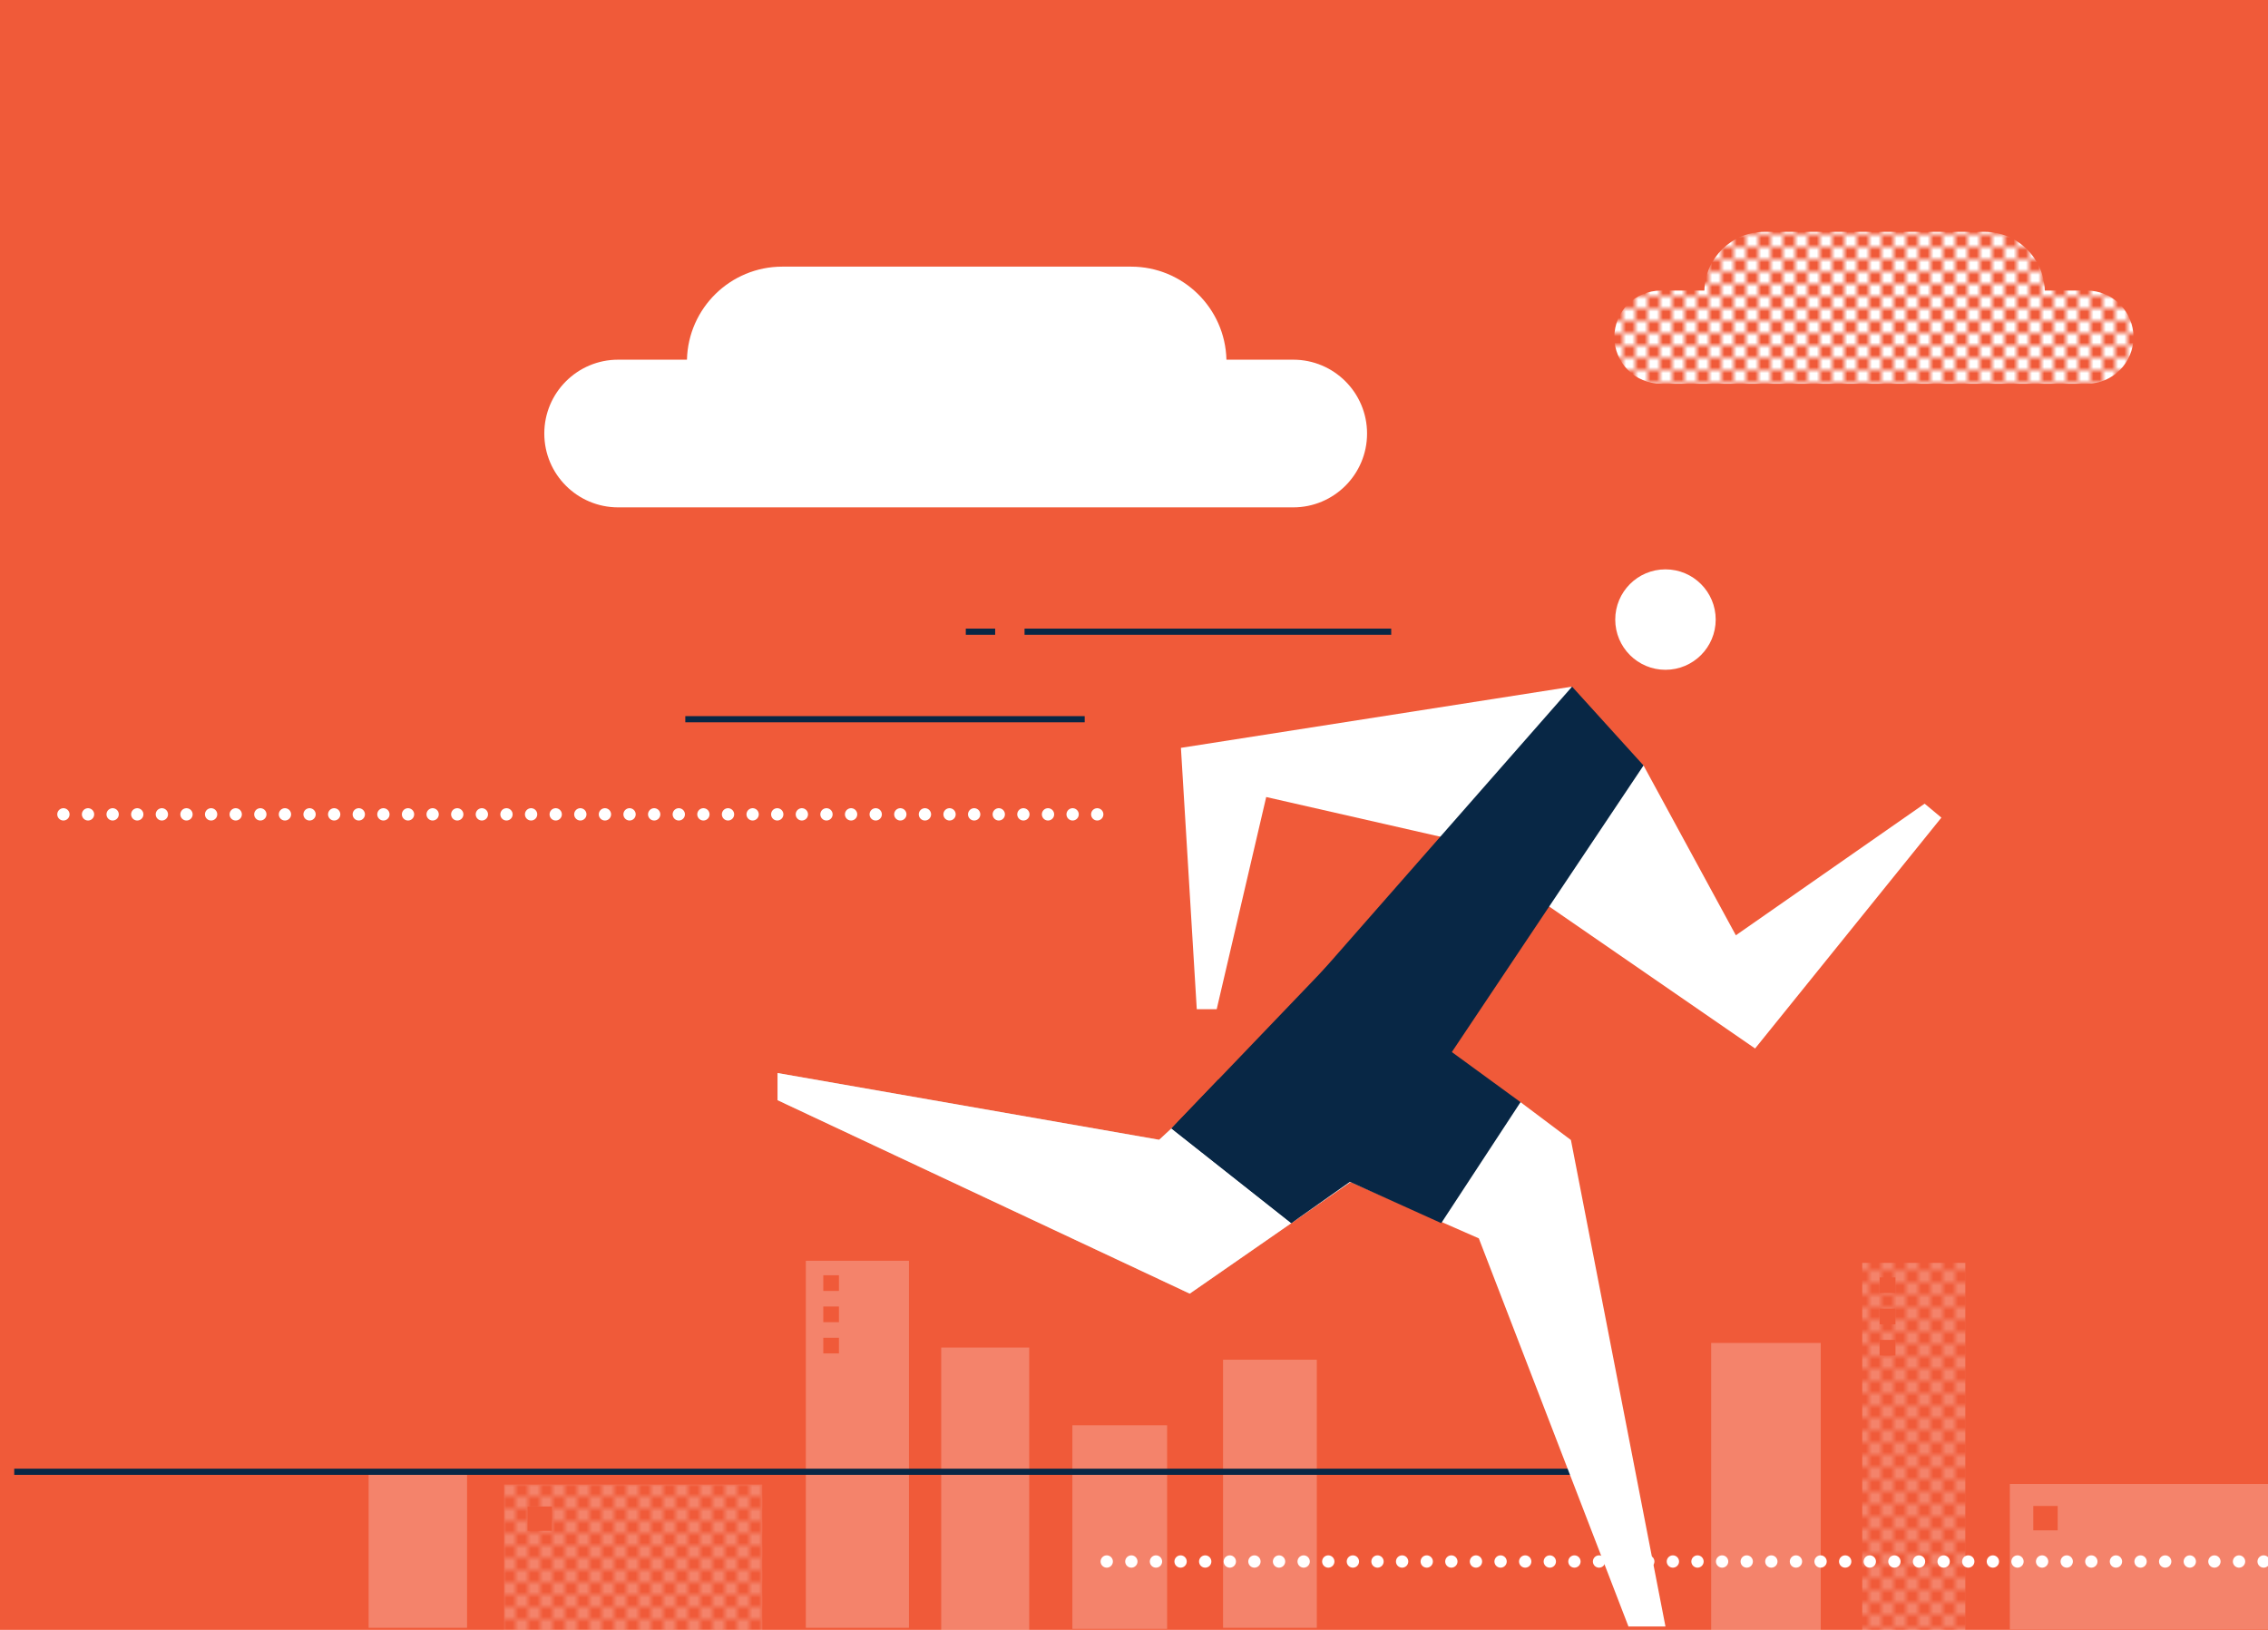 <?xml version="1.0" encoding="utf-8"?>
<!-- Generator: Adobe Illustrator 16.0.0, SVG Export Plug-In . SVG Version: 6.00 Build 0)  -->
<!DOCTYPE svg PUBLIC "-//W3C//DTD SVG 1.1//EN" "http://www.w3.org/Graphics/SVG/1.1/DTD/svg11.dtd">
<svg version="1.1" id="Layer_1" xmlns="http://www.w3.org/2000/svg" xmlns:xlink="http://www.w3.org/1999/xlink" x="0px" y="0px"
	 width="320px" height="230px" viewBox="0 0 320 230" enable-background="new 0 0 320 230" xml:space="preserve">
<pattern  x="-320.385" y="-164.761" width="32" height="32" patternUnits="userSpaceOnUse" id="New_Pattern_Swatch_6" viewBox="0 -32 32 32" overflow="visible">
	<g>
		<polygon fill="none" points="0,0 32,0 32,-32 0,-32 		"/>
		<polygon fill="#FFFFFF" points="4,-22 4,-24 2,-24 2,-22 		"/>
		<path fill="#FFFFFF" d="M3-23"/>
		<polygon fill="#FFFFFF" points="0,-24 0,-26 2,-26 2,-24 		"/>
		<path fill="#FFFFFF" d="M1-25"/>
		<polygon fill="#FFFFFF" points="8,-22 8,-24 6,-24 6,-22 		"/>
		<path fill="#FFFFFF" d="M7-23"/>
		<polygon fill="#FFFFFF" points="4,-24 4,-26 6,-26 6,-24 		"/>
		<path fill="#FFFFFF" d="M5-25"/>
		<polygon fill="#FFFFFF" points="8,-24 8,-26 10,-26 10,-24 		"/>
		<path fill="#FFFFFF" d="M9-25"/>
		<polygon fill="#FFFFFF" points="4,-26 4,-28 2,-28 2,-26 		"/>
		<path fill="#FFFFFF" d="M3-27"/>
		<polygon fill="#FFFFFF" points="0,-28 0,-30 2,-30 2,-28 		"/>
		<path fill="#FFFFFF" d="M1-29"/>
		<polygon fill="#FFFFFF" points="8,-26 8,-28 6,-28 6,-26 		"/>
		<path fill="#FFFFFF" d="M7-27"/>
		<polygon fill="#FFFFFF" points="4,-28 4,-30 6,-30 6,-28 		"/>
		<path fill="#FFFFFF" d="M5-29"/>
		<polygon fill="#FFFFFF" points="8,-28 8,-30 10,-30 10,-28 		"/>
		<path fill="#FFFFFF" d="M9-29"/>
		<polygon fill="#FFFFFF" points="4,-30 4,-32 2,-32 2,-30 		"/>
		<path fill="#FFFFFF" d="M3-31"/>
		<polygon fill="#FFFFFF" points="8,-30 8,-32 6,-32 6,-30 		"/>
		<path fill="#FFFFFF" d="M7-31"/>
		<polygon fill="#FFFFFF" points="12,-22 12,-24 10,-24 10,-22 		"/>
		<path fill="#FFFFFF" d="M11-23"/>
		<polygon fill="#FFFFFF" points="16,-22 16,-24 14,-24 14,-22 		"/>
		<path fill="#FFFFFF" d="M15-23"/>
		<polygon fill="#FFFFFF" points="12,-24 12,-26 14,-26 14,-24 		"/>
		<path fill="#FFFFFF" d="M13-25"/>
		<polygon fill="#FFFFFF" points="16,-24 16,-26 18,-26 18,-24 		"/>
		<path fill="#FFFFFF" d="M17-25"/>
		<polygon fill="#FFFFFF" points="12,-26 12,-28 10,-28 10,-26 		"/>
		<path fill="#FFFFFF" d="M11-27"/>
		<polygon fill="#FFFFFF" points="16,-26 16,-28 14,-28 14,-26 		"/>
		<path fill="#FFFFFF" d="M15-27"/>
		<polygon fill="#FFFFFF" points="12,-28 12,-30 14,-30 14,-28 		"/>
		<path fill="#FFFFFF" d="M13-29"/>
		<polygon fill="#FFFFFF" points="16,-28 16,-30 18,-30 18,-28 		"/>
		<path fill="#FFFFFF" d="M17-29"/>
		<polygon fill="#FFFFFF" points="12,-30 12,-32 10,-32 10,-30 		"/>
		<path fill="#FFFFFF" d="M11-31"/>
		<polygon fill="#FFFFFF" points="16,-30 16,-32 14,-32 14,-30 		"/>
		<path fill="#FFFFFF" d="M15-31"/>
		<polygon fill="#FFFFFF" points="20,-22 20,-24 18,-24 18,-22 		"/>
		<path fill="#FFFFFF" d="M19-23"/>
		<polygon fill="#FFFFFF" points="24,-22 24,-24 22,-24 22,-22 		"/>
		<path fill="#FFFFFF" d="M23-23"/>
		<polygon fill="#FFFFFF" points="20,-24 20,-26 22,-26 22,-24 		"/>
		<path fill="#FFFFFF" d="M21-25"/>
		<polygon fill="#FFFFFF" points="24,-24 24,-26 26,-26 26,-24 		"/>
		<path fill="#FFFFFF" d="M25-25"/>
		<polygon fill="#FFFFFF" points="20,-26 20,-28 18,-28 18,-26 		"/>
		<path fill="#FFFFFF" d="M19-27"/>
		<polygon fill="#FFFFFF" points="24,-26 24,-28 22,-28 22,-26 		"/>
		<path fill="#FFFFFF" d="M23-27"/>
		<polygon fill="#FFFFFF" points="20,-28 20,-30 22,-30 22,-28 		"/>
		<path fill="#FFFFFF" d="M21-29"/>
		<polygon fill="#FFFFFF" points="24,-28 24,-30 26,-30 26,-28 		"/>
		<path fill="#FFFFFF" d="M25-29"/>
		<polygon fill="#FFFFFF" points="20,-30 20,-32 18,-32 18,-30 		"/>
		<path fill="#FFFFFF" d="M19-31"/>
		<polygon fill="#FFFFFF" points="24,-30 24,-32 22,-32 22,-30 		"/>
		<path fill="#FFFFFF" d="M23-31"/>
		<polygon fill="#FFFFFF" points="28,-22 28,-24 26,-24 26,-22 		"/>
		<path fill="#FFFFFF" d="M27-23"/>
		<polygon fill="#FFFFFF" points="32,-22 32,-24 30,-24 30,-22 		"/>
		<path fill="#FFFFFF" d="M31-23"/>
		<polygon fill="#FFFFFF" points="28,-24 28,-26 30,-26 30,-24 		"/>
		<path fill="#FFFFFF" d="M29-25"/>
		<polygon fill="#FFFFFF" points="28,-26 28,-28 26,-28 26,-26 		"/>
		<path fill="#FFFFFF" d="M27-27"/>
		<polygon fill="#FFFFFF" points="32,-26 32,-28 30,-28 30,-26 		"/>
		<path fill="#FFFFFF" d="M31-27"/>
		<polygon fill="#FFFFFF" points="28,-28 28,-30 30,-30 30,-28 		"/>
		<path fill="#FFFFFF" d="M29-29"/>
		<polygon fill="#FFFFFF" points="4,-14 4,-16 2,-16 2,-14 		"/>
		<path fill="#FFFFFF" d="M3-15"/>
		<polygon fill="#FFFFFF" points="0,-16 0,-18 2,-18 2,-16 		"/>
		<path fill="#FFFFFF" d="M1-17"/>
		<polygon fill="#FFFFFF" points="8,-14 8,-16 6,-16 6,-14 		"/>
		<path fill="#FFFFFF" d="M7-15"/>
		<polygon fill="#FFFFFF" points="4,-16 4,-18 6,-18 6,-16 		"/>
		<path fill="#FFFFFF" d="M5-17"/>
		<polygon fill="#FFFFFF" points="8,-16 8,-18 10,-18 10,-16 		"/>
		<path fill="#FFFFFF" d="M9-17"/>
		<polygon fill="#FFFFFF" points="4,-18 4,-20 2,-20 2,-18 		"/>
		<path fill="#FFFFFF" d="M3-19"/>
		<polygon fill="#FFFFFF" points="0,-20 0,-22 2,-22 2,-20 		"/>
		<path fill="#FFFFFF" d="M1-21"/>
		<polygon fill="#FFFFFF" points="8,-18 8,-20 6,-20 6,-18 		"/>
		<path fill="#FFFFFF" d="M7-19"/>
		<polygon fill="#FFFFFF" points="4,-20 4,-22 6,-22 6,-20 		"/>
		<path fill="#FFFFFF" d="M5-21"/>
		<polygon fill="#FFFFFF" points="8,-20 8,-22 10,-22 10,-20 		"/>
		<path fill="#FFFFFF" d="M9-21"/>
		<polygon fill="#FFFFFF" points="12,-14 12,-16 10,-16 10,-14 		"/>
		<path fill="#FFFFFF" d="M11-15"/>
		<polygon fill="#FFFFFF" points="16,-14 16,-16 14,-16 14,-14 		"/>
		<path fill="#FFFFFF" d="M15-15"/>
		<polygon fill="#FFFFFF" points="12,-16 12,-18 14,-18 14,-16 		"/>
		<path fill="#FFFFFF" d="M13-17"/>
		<polygon fill="#FFFFFF" points="16,-16 16,-18 18,-18 18,-16 		"/>
		<path fill="#FFFFFF" d="M17-17"/>
		<polygon fill="#FFFFFF" points="12,-18 12,-20 10,-20 10,-18 		"/>
		<path fill="#FFFFFF" d="M11-19"/>
		<polygon fill="#FFFFFF" points="16,-18 16,-20 14,-20 14,-18 		"/>
		<path fill="#FFFFFF" d="M15-19"/>
		<polygon fill="#FFFFFF" points="12,-20 12,-22 14,-22 14,-20 		"/>
		<path fill="#FFFFFF" d="M13-21"/>
		<polygon fill="#FFFFFF" points="16,-20 16,-22 18,-22 18,-20 		"/>
		<path fill="#FFFFFF" d="M17-21"/>
		<polygon fill="#FFFFFF" points="20,-14 20,-16 18,-16 18,-14 		"/>
		<path fill="#FFFFFF" d="M19-15"/>
		<polygon fill="#FFFFFF" points="24,-14 24,-16 22,-16 22,-14 		"/>
		<path fill="#FFFFFF" d="M23-15"/>
		<polygon fill="#FFFFFF" points="20,-16 20,-18 22,-18 22,-16 		"/>
		<path fill="#FFFFFF" d="M21-17"/>
		<polygon fill="#FFFFFF" points="24,-16 24,-18 26,-18 26,-16 		"/>
		<path fill="#FFFFFF" d="M25-17"/>
		<polygon fill="#FFFFFF" points="20,-18 20,-20 18,-20 18,-18 		"/>
		<path fill="#FFFFFF" d="M19-19"/>
		<polygon fill="#FFFFFF" points="24,-18 24,-20 22,-20 22,-18 		"/>
		<path fill="#FFFFFF" d="M23-19"/>
		<polygon fill="#FFFFFF" points="20,-20 20,-22 22,-22 22,-20 		"/>
		<path fill="#FFFFFF" d="M21-21"/>
		<polygon fill="#FFFFFF" points="24,-20 24,-22 26,-22 26,-20 		"/>
		<path fill="#FFFFFF" d="M25-21"/>
		<polygon fill="#FFFFFF" points="28,-14 28,-16 26,-16 26,-14 		"/>
		<path fill="#FFFFFF" d="M27-15"/>
		<polygon fill="#FFFFFF" points="32,-14 32,-16 30,-16 30,-14 		"/>
		<path fill="#FFFFFF" d="M31-15"/>
		<polygon fill="#FFFFFF" points="28,-16 28,-18 30,-18 30,-16 		"/>
		<path fill="#FFFFFF" d="M29-17"/>
		<polygon fill="#FFFFFF" points="28,-18 28,-20 26,-20 26,-18 		"/>
		<path fill="#FFFFFF" d="M27-19"/>
		<polygon fill="#FFFFFF" points="32,-18 32,-20 30,-20 30,-18 		"/>
		<path fill="#FFFFFF" d="M31-19"/>
		<polygon fill="#FFFFFF" points="28,-20 28,-22 30,-22 30,-20 		"/>
		<path fill="#FFFFFF" d="M29-21"/>
		<polygon fill="#FFFFFF" points="4,-6 4,-8 2,-8 2,-6 		"/>
		<path fill="#FFFFFF" d="M3-7"/>
		<polygon fill="#FFFFFF" points="0,-8 0,-10 2,-10 2,-8 		"/>
		<path fill="#FFFFFF" d="M1-9"/>
		<polygon fill="#FFFFFF" points="8,-6 8,-8 6,-8 6,-6 		"/>
		<path fill="#FFFFFF" d="M7-7"/>
		<polygon fill="#FFFFFF" points="4,-8 4,-10 6,-10 6,-8 		"/>
		<path fill="#FFFFFF" d="M5-9"/>
		<polygon fill="#FFFFFF" points="8,-8 8,-10 10,-10 10,-8 		"/>
		<path fill="#FFFFFF" d="M9-9"/>
		<polygon fill="#FFFFFF" points="4,-10 4,-12 2,-12 2,-10 		"/>
		<path fill="#FFFFFF" d="M3-11"/>
		<polygon fill="#FFFFFF" points="0,-12 0,-14 2,-14 2,-12 		"/>
		<path fill="#FFFFFF" d="M1-13"/>
		<polygon fill="#FFFFFF" points="8,-10 8,-12 6,-12 6,-10 		"/>
		<path fill="#FFFFFF" d="M7-11"/>
		<polygon fill="#FFFFFF" points="4,-12 4,-14 6,-14 6,-12 		"/>
		<path fill="#FFFFFF" d="M5-13"/>
		<polygon fill="#FFFFFF" points="8,-12 8,-14 10,-14 10,-12 		"/>
		<path fill="#FFFFFF" d="M9-13"/>
		<polygon fill="#FFFFFF" points="12,-6 12,-8 10,-8 10,-6 		"/>
		<path fill="#FFFFFF" d="M11-7"/>
		<polygon fill="#FFFFFF" points="16,-6 16,-8 14,-8 14,-6 		"/>
		<path fill="#FFFFFF" d="M15-7"/>
		<polygon fill="#FFFFFF" points="12,-8 12,-10 14,-10 14,-8 		"/>
		<path fill="#FFFFFF" d="M13-9"/>
		<polygon fill="#FFFFFF" points="16,-8 16,-10 18,-10 18,-8 		"/>
		<path fill="#FFFFFF" d="M17-9"/>
		<polygon fill="#FFFFFF" points="12,-10 12,-12 10,-12 10,-10 		"/>
		<path fill="#FFFFFF" d="M11-11"/>
		<polygon fill="#FFFFFF" points="16,-10 16,-12 14,-12 14,-10 		"/>
		<path fill="#FFFFFF" d="M15-11"/>
		<polygon fill="#FFFFFF" points="12,-12 12,-14 14,-14 14,-12 		"/>
		<path fill="#FFFFFF" d="M13-13"/>
		<polygon fill="#FFFFFF" points="16,-12 16,-14 18,-14 18,-12 		"/>
		<path fill="#FFFFFF" d="M17-13"/>
		<polygon fill="#FFFFFF" points="20,-6 20,-8 18,-8 18,-6 		"/>
		<path fill="#FFFFFF" d="M19-7"/>
		<polygon fill="#FFFFFF" points="24,-6 24,-8 22,-8 22,-6 		"/>
		<path fill="#FFFFFF" d="M23-7"/>
		<polygon fill="#FFFFFF" points="20,-8 20,-10 22,-10 22,-8 		"/>
		<path fill="#FFFFFF" d="M21-9"/>
		<polygon fill="#FFFFFF" points="24,-8 24,-10 26,-10 26,-8 		"/>
		<path fill="#FFFFFF" d="M25-9"/>
		<polygon fill="#FFFFFF" points="20,-10 20,-12 18,-12 18,-10 		"/>
		<path fill="#FFFFFF" d="M19-11"/>
		<polygon fill="#FFFFFF" points="24,-10 24,-12 22,-12 22,-10 		"/>
		<path fill="#FFFFFF" d="M23-11"/>
		<polygon fill="#FFFFFF" points="20,-12 20,-14 22,-14 22,-12 		"/>
		<path fill="#FFFFFF" d="M21-13"/>
		<polygon fill="#FFFFFF" points="24,-12 24,-14 26,-14 26,-12 		"/>
		<path fill="#FFFFFF" d="M25-13"/>
		<polygon fill="#FFFFFF" points="28,-6 28,-8 26,-8 26,-6 		"/>
		<path fill="#FFFFFF" d="M27-7"/>
		<polygon fill="#FFFFFF" points="32,-6 32,-8 30,-8 30,-6 		"/>
		<path fill="#FFFFFF" d="M31-7"/>
		<polygon fill="#FFFFFF" points="28,-8 28,-10 30,-10 30,-8 		"/>
		<path fill="#FFFFFF" d="M29-9"/>
		<polygon fill="#FFFFFF" points="28,-10 28,-12 26,-12 26,-10 		"/>
		<path fill="#FFFFFF" d="M27-11"/>
		<polygon fill="#FFFFFF" points="32,-10 32,-12 30,-12 30,-10 		"/>
		<path fill="#FFFFFF" d="M31-11"/>
		<polygon fill="#FFFFFF" points="28,-12 28,-14 30,-14 30,-12 		"/>
		<path fill="#FFFFFF" d="M29-13"/>
		<polygon fill="#FFFFFF" points="0,0 0,-2 2,-2 2,0 		"/>
		<path fill="#FFFFFF" d="M1-1"/>
		<polygon fill="#FFFFFF" points="4,0 4,-2 6,-2 6,0 		"/>
		<path fill="#FFFFFF" d="M5-1"/>
		<polygon fill="#FFFFFF" points="8,0 8,-2 10,-2 10,0 		"/>
		<path fill="#FFFFFF" d="M9-1"/>
		<polygon fill="#FFFFFF" points="4,-2 4,-4 2,-4 2,-2 		"/>
		<path fill="#FFFFFF" d="M3-3"/>
		<polygon fill="#FFFFFF" points="0,-4 0,-6 2,-6 2,-4 		"/>
		<path fill="#FFFFFF" d="M1-5"/>
		<polygon fill="#FFFFFF" points="8,-2 8,-4 6,-4 6,-2 		"/>
		<path fill="#FFFFFF" d="M7-3"/>
		<polygon fill="#FFFFFF" points="4,-4 4,-6 6,-6 6,-4 		"/>
		<path fill="#FFFFFF" d="M5-5"/>
		<polygon fill="#FFFFFF" points="8,-4 8,-6 10,-6 10,-4 		"/>
		<path fill="#FFFFFF" d="M9-5"/>
		<polygon fill="#FFFFFF" points="12,0 12,-2 14,-2 14,0 		"/>
		<path fill="#FFFFFF" d="M13-1"/>
		<polygon fill="#FFFFFF" points="16,0 16,-2 18,-2 18,0 		"/>
		<path fill="#FFFFFF" d="M17-1"/>
		<polygon fill="#FFFFFF" points="12,-2 12,-4 10,-4 10,-2 		"/>
		<path fill="#FFFFFF" d="M11-3"/>
		<polygon fill="#FFFFFF" points="16,-2 16,-4 14,-4 14,-2 		"/>
		<path fill="#FFFFFF" d="M15-3"/>
		<polygon fill="#FFFFFF" points="12,-4 12,-6 14,-6 14,-4 		"/>
		<path fill="#FFFFFF" d="M13-5"/>
		<polygon fill="#FFFFFF" points="16,-4 16,-6 18,-6 18,-4 		"/>
		<path fill="#FFFFFF" d="M17-5"/>
		<polygon fill="#FFFFFF" points="20,0 20,-2 22,-2 22,0 		"/>
		<path fill="#FFFFFF" d="M21-1"/>
		<polygon fill="#FFFFFF" points="24,0 24,-2 26,-2 26,0 		"/>
		<path fill="#FFFFFF" d="M25-1"/>
		<polygon fill="#FFFFFF" points="20,-2 20,-4 18,-4 18,-2 		"/>
		<path fill="#FFFFFF" d="M19-3"/>
		<polygon fill="#FFFFFF" points="24,-2 24,-4 22,-4 22,-2 		"/>
		<path fill="#FFFFFF" d="M23-3"/>
		<polygon fill="#FFFFFF" points="20,-4 20,-6 22,-6 22,-4 		"/>
		<path fill="#FFFFFF" d="M21-5"/>
		<polygon fill="#FFFFFF" points="24,-4 24,-6 26,-6 26,-4 		"/>
		<path fill="#FFFFFF" d="M25-5"/>
		<polygon fill="#FFFFFF" points="28,0 28,-2 30,-2 30,0 		"/>
		<path fill="#FFFFFF" d="M29-1"/>
		<polygon fill="#FFFFFF" points="28,-2 28,-4 26,-4 26,-2 		"/>
		<path fill="#FFFFFF" d="M27-3"/>
		<polygon fill="#FFFFFF" points="32,-2 32,-4 30,-4 30,-2 		"/>
		<path fill="#FFFFFF" d="M31-3"/>
		<polygon fill="#FFFFFF" points="28,-4 28,-6 30,-6 30,-4 		"/>
		<path fill="#FFFFFF" d="M29-5"/>
		<polygon fill="#FFFFFF" points="28,-30 28,-32 26,-32 26,-30 		"/>
		<path fill="#FFFFFF" d="M27-31"/>
		<polygon fill="#FFFFFF" points="32,-30 32,-32 30,-32 30,-30 		"/>
		<path fill="#FFFFFF" d="M31-31"/>
		<polygon fill="none" points="1,-1 1,-31 31,-31 31,-1 		"/>
	</g>
</pattern>
<rect x="-3.377" y="-0.982" fill="#F05A39" width="323.992" height="230.982"/>
<rect x="172.564" y="191.875" opacity="0.25" fill="#FFFFFF" width="13.227" height="37.828"/>
<rect x="151.307" y="201.128" opacity="0.25" fill="#FFFFFF" width="13.365" height="28.729"/>
<path opacity="0.25" fill="#FFFFFF" d="M113.697,229.703h14.551v-51.79h-14.551V229.703z M118.371,190.988h-2.211v-2.213h2.211
	V190.988z M118.371,186.578h-2.211v-2.212h2.211V186.578z M118.371,182.168h-2.211v-2.211h2.211V182.168z"/>
<path opacity="0.25" fill="#FFFFFF" d="M283.575,229.924H320v-20.52h-36.425V229.924z M290.326,215.957h-3.443v-3.445h3.443V215.957
	z"/>
<pattern  id="SVGID_1_" xlink:href="#New_Pattern_Swatch_6" patternTransform="matrix(0.868 0 0 0.868 -980.68 -972.151)">
</pattern>
<path opacity="0.25" fill="url(#SVGID_1_)" d="M71.126,230h36.425v-20.518H71.126V230z M77.878,216.034h-3.444v-3.446h3.444V216.034
	z"/>
<rect x="132.797" y="190.16" opacity="0.25" fill="#FFFFFF" width="12.418" height="39.84"/>
<rect x="241.436" y="189.508" opacity="0.25" fill="#FFFFFF" width="15.459" height="40.493"/>
<rect x="52.01" y="207.75" opacity="0.25" fill="#FFFFFF" width="13.89" height="21.953"/>
<pattern  id="SVGID_2_" xlink:href="#New_Pattern_Swatch_6" patternTransform="matrix(0.868 0 0 0.868 -980.68 -972.799)">
</pattern>
<path opacity="0.25" fill="url(#SVGID_2_)" d="M262.751,230.001h14.552v-51.79h-14.552V230.001z M267.426,191.286h-2.212v-2.213
	h2.212V191.286z M267.426,186.876h-2.212v-2.212h2.212V186.876z M267.426,182.466h-2.212v-2.211h2.212V182.466z"/>
<path fill="#FFFFFF" d="M182.465,50.757h-9.422c-0.18-7.281-6.134-13.13-13.459-13.13h-49.2c-7.325,0-13.28,5.849-13.459,13.13
	h-9.709c-5.754,0-10.419,4.666-10.419,10.42s4.666,10.419,10.419,10.419h95.249c5.753,0,10.418-4.665,10.418-10.419
	S188.218,50.757,182.465,50.757"/>
<pattern  id="SVGID_3_" xlink:href="#New_Pattern_Swatch_6" patternTransform="matrix(0.868 0 0 0.868 -980.68 -973.097)">
</pattern>
<path fill="url(#SVGID_3_)" d="M294.445,41.002h-5.943c-0.113-4.595-3.87-8.285-8.492-8.285h-31.042
	c-4.622,0-8.379,3.689-8.492,8.285h-6.126c-3.631,0-6.574,2.943-6.574,6.573c0,3.631,2.943,6.575,6.574,6.575h60.096
	c3.631,0,6.574-2.943,6.574-6.575C301.02,43.945,298.076,41.002,294.445,41.002"/>
<line fill="none" stroke="#082745" stroke-width="0.868" stroke-miterlimit="10" x1="196.291" y1="89.141" x2="144.556" y2="89.141"/>
<line fill="none" stroke="#082745" stroke-width="0.868" stroke-miterlimit="10" x1="136.268" y1="89.141" x2="140.412" y2="89.141"/>
<line fill="none" stroke="#082745" stroke-width="0.868" stroke-miterlimit="10" x1="153.045" y1="101.492" x2="96.692" y2="101.492"/>
<line fill="none" stroke="#FFFFFF" stroke-width="1.736" stroke-linecap="round" stroke-linejoin="round" stroke-miterlimit="10" stroke-dasharray="0,3.473" x1="154.813" y1="114.917" x2="7.216" y2="114.917"/>
<line fill="none" stroke="#082745" stroke-width="0.868" stroke-miterlimit="10" x1="224.271" y1="207.688" x2="2.007" y2="207.688"/>
<line fill="none" stroke="#FFFFFF" stroke-width="1.736" stroke-linecap="round" stroke-linejoin="round" stroke-miterlimit="10" stroke-dasharray="0,3.473" x1="319.385" y1="220.35" x2="153.354" y2="220.35"/>
<g opacity="0.6">
	<g>
		<defs>
			<rect id="SVGID_4_" x="109.706" y="150.439" width="82.733" height="32.109"/>
		</defs>
		<clipPath id="SVGID_5_">
			<use xlink:href="#SVGID_4_"  overflow="visible"/>
		</clipPath>
		<polygon clip-path="url(#SVGID_5_)" fill="#BFE5E9" points="192.44,165.49 167.864,182.549 109.706,155.249 109.706,151.422 
			163.55,160.84 174.809,150.439 188.644,158.467 		"/>
	</g>
</g>
<polygon fill="#FFFFFF" points="205.229,118.716 231.891,108.019 244.918,131.982 271.553,113.409 273.916,115.38 247.631,147.957 
	"/>
<polygon fill="#FFFFFF" points="192.44,165.49 167.864,182.549 109.706,155.249 109.706,151.422 163.55,160.84 174.809,150.439 
	188.644,158.467 "/>
<polygon fill="#FFFFFF" points="221.809,96.893 210.166,119.654 178.654,112.471 171.668,142.415 168.856,142.415 166.621,105.532 
	"/>
<path fill="#FFFFFF" d="M242.074,87.431c0,3.914-3.173,7.087-7.088,7.087c-3.913,0-7.086-3.173-7.086-7.087s3.173-7.087,7.086-7.087
	C238.901,80.344,242.074,83.517,242.074,87.431"/>
<polygon fill="#082745" points="221.809,96.893 231.891,108.019 203.521,150.439 190.27,154.723 174.809,150.439 "/>
<polygon fill="#FFFFFF" points="214.538,155.531 221.648,160.873 234.987,229.524 229.766,229.524 208.651,174.748 167.864,156.854 
	178.3,146.494 "/>
<polygon fill="#082745" points="187.964,135.571 165.284,159.237 182.199,172.6 189.837,166.493 203.35,172.6 214.537,155.531 
	204.475,148.188 205.229,139.652 "/>
<polygon fill="#082745" points="190.699,166.608 171.924,152.309 165.284,159.237 182.199,172.6 "/>
</svg>
